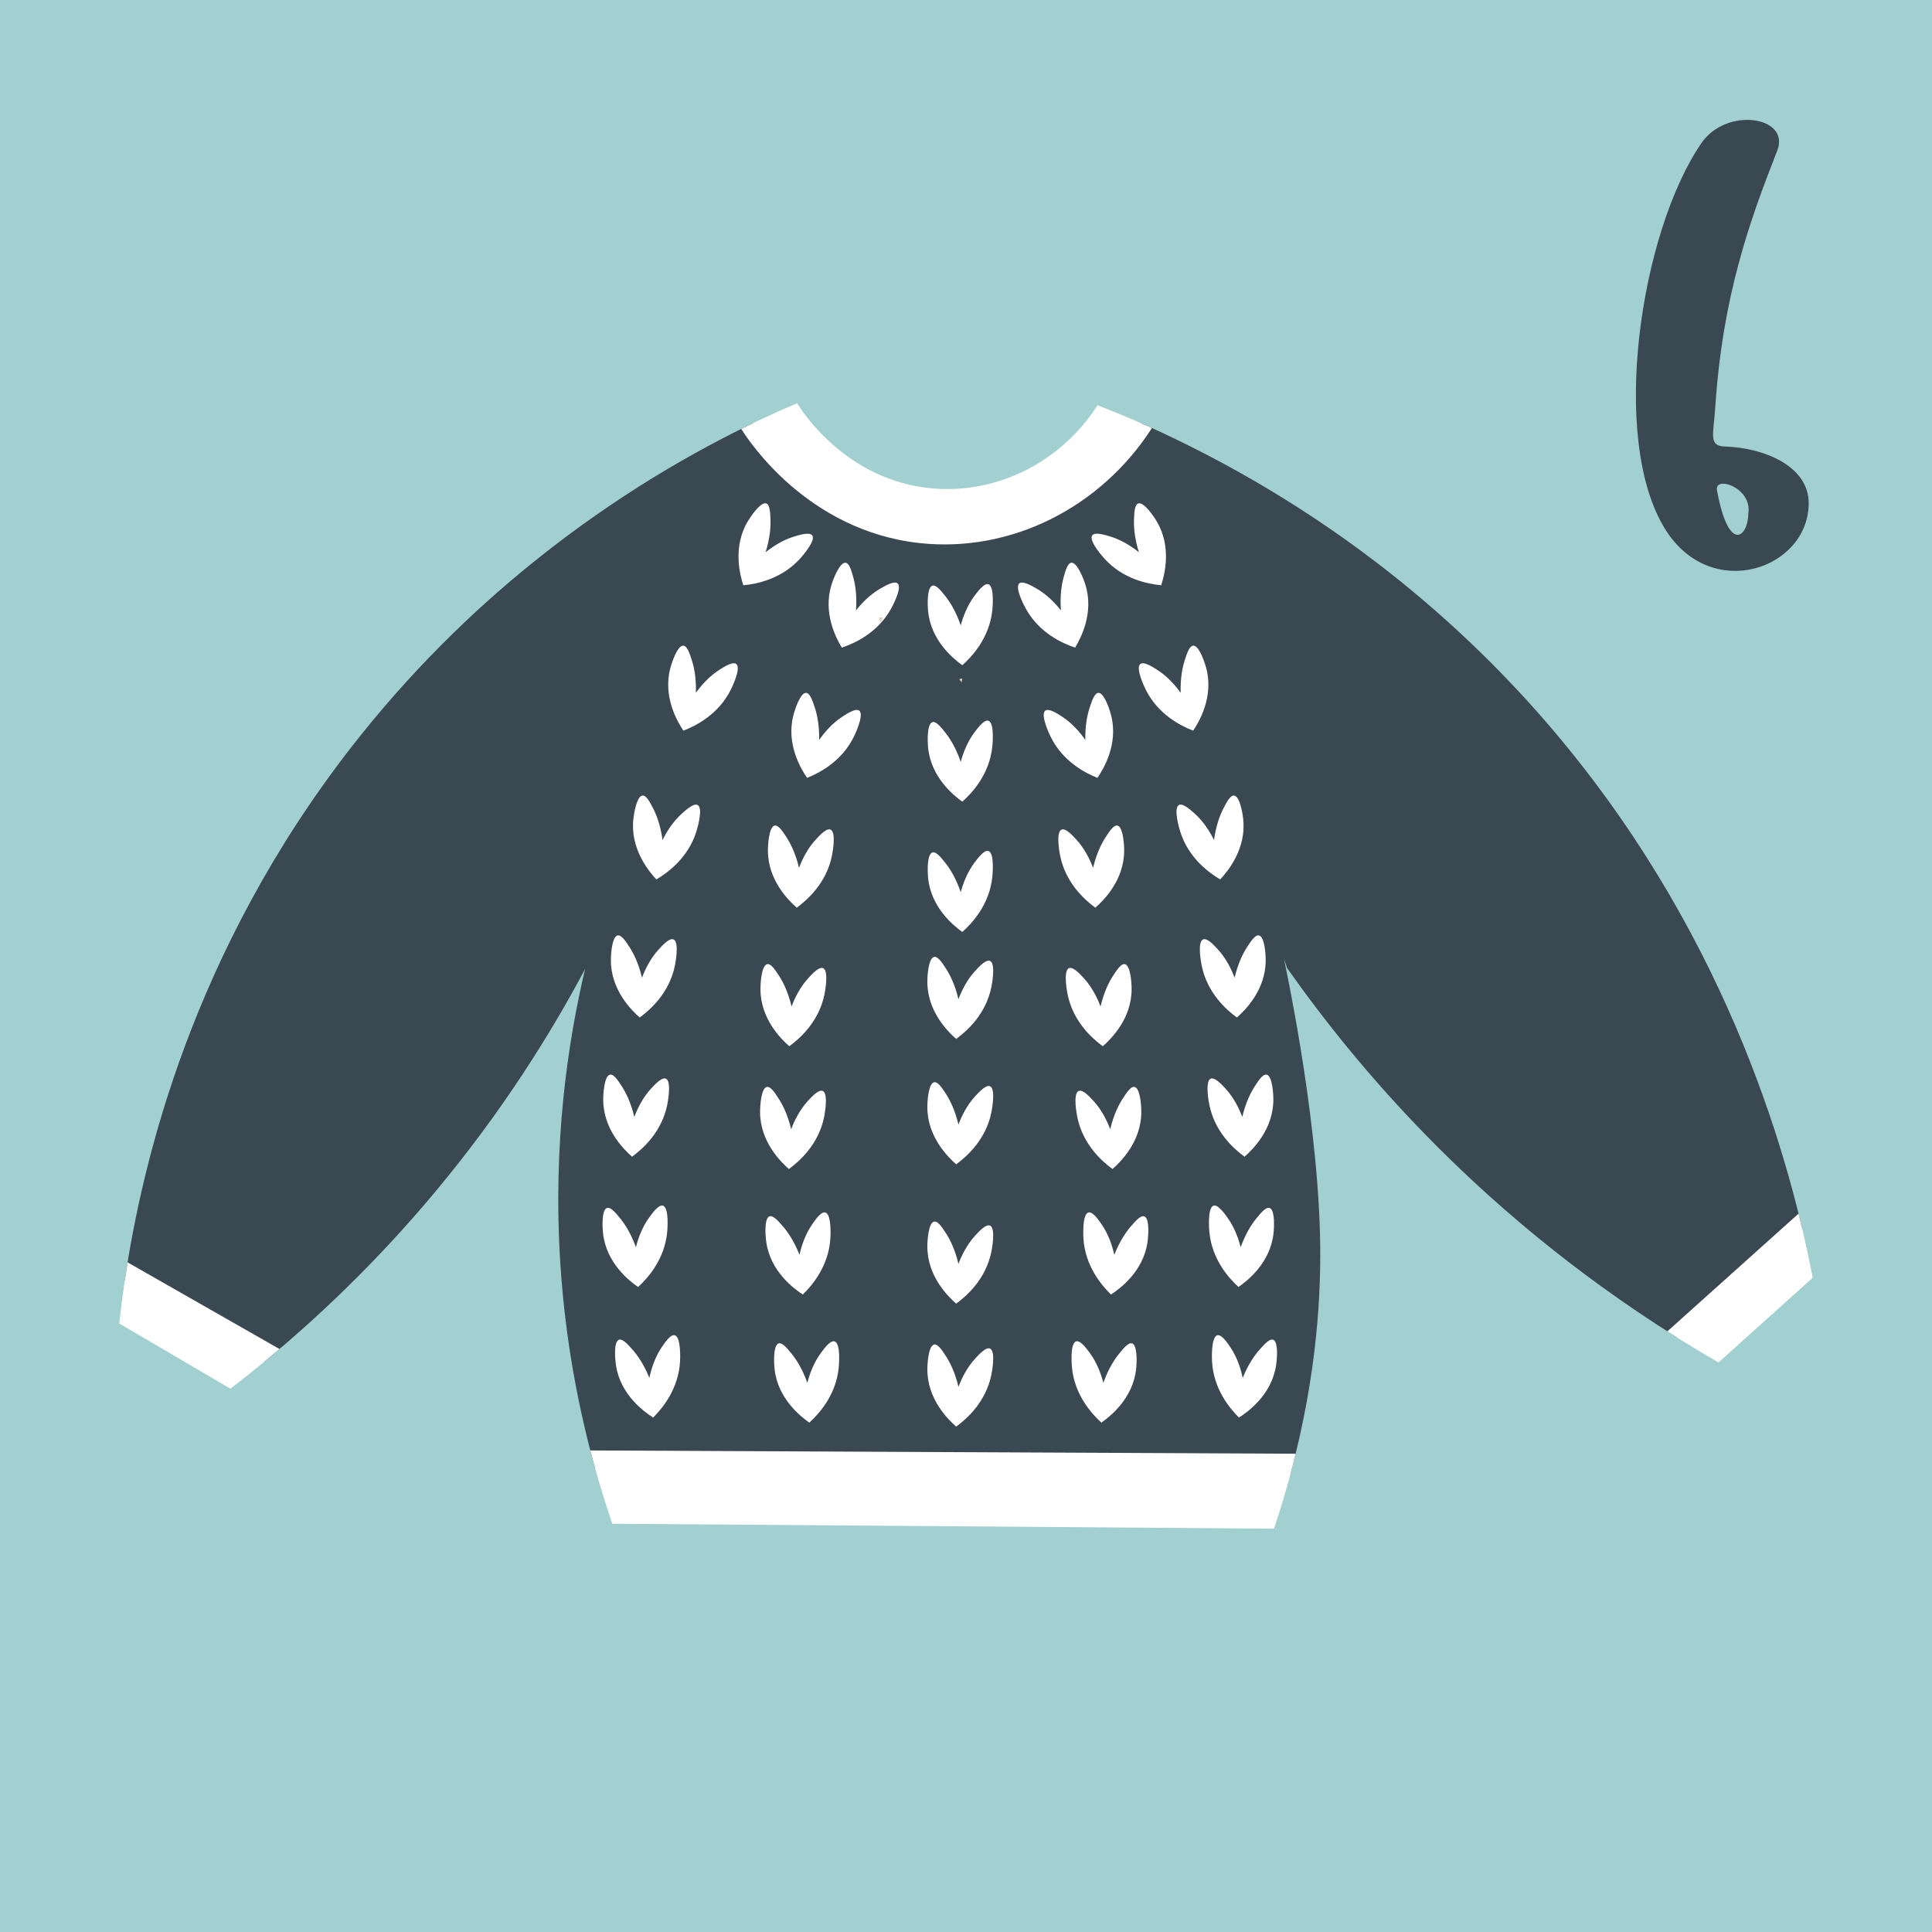 <?xml version="1.0" encoding="UTF-8"?> <svg xmlns="http://www.w3.org/2000/svg" xmlns:xlink="http://www.w3.org/1999/xlink" xmlns:xodm="http://www.corel.com/coreldraw/odm/2003" xml:space="preserve" width="211.943mm" height="211.942mm" version="1.1" style="shape-rendering:geometricPrecision; text-rendering:geometricPrecision; image-rendering:optimizeQuality; fill-rule:evenodd; clip-rule:evenodd" viewBox="0 0 3774.91 3774.89"> <defs> <style type="text/css"> .fil1 {fill:#394851;fill-rule:nonzero} .fil0 {fill:#A2D0D0;fill-rule:nonzero} .fil2 {fill:#E2CFC0;fill-rule:nonzero} .fil3 {fill:white;fill-rule:nonzero} </style> </defs> <g id="Ebene_x0020_1">  <polygon class="fil0" points="3774.91,3774.89 -0,3774.89 -0,0 3774.91,0 "></polygon> <path class="fil1" d="M3415.95 1003.81c8.72,-50.94 -66.88,-75.98 -61.17,-45.5 23.83,127.23 61.17,88.55 61.17,45.5zm-91.35 -724.51c48.93,-71.18 174.25,-51.89 147.94,15.03 -54.06,137.68 -106.69,283.56 -121.1,501.05 -3.71,55.84 -13.43,75.98 19.03,77.04 73.26,2.34 164.65,36.66 163.52,112.42 -1.88,127.23 -190.01,192.34 -279.59,50.4 -110.73,-175.51 -49.53,-581.83 70.19,-755.95z"></path> <path class="fil2" d="M1782 1326c1.51,0.3 2.98,0.6 4.5,0.9 -1.7,2.29 -3.36,4.29 -4.99,6.38 -0.37,-2.39 -0.74,-4.99 -1.06,-7.58 0.49,0.1 1.03,0.3 1.52,0.3l0.03 0z"></path> <path class="fil2" d="M1943.83 1206.59c-1.29,3.52 -2.58,6.93 -3.85,10.04 -1.53,-3.11 -3.09,-6.53 -4.71,-10.04 2.86,0 5.69,0 8.56,0z"></path> <path class="fil1" d="M2913.69 1295.33c-12.44,-12.43 -24.92,-24.66 -37.4,-36.58 -61.1,-58.37 -122.68,-110.58 -183.36,-157.13 -170.91,-131.13 -334.92,-217.76 -462.96,-274.69 -13.64,22.4 -118.41,188.68 -322.09,214.78 -169.62,21.68 -340.65,-62.38 -436.98,-214.78 -107.38,51.9 -264.13,138.22 -431.85,273.87 -58.34,47.17 -118.05,100.3 -177.45,160.11 -59.65,60.02 -119,126.71 -176.44,200.6 -309.02,398.01 -407.17,807.74 -441.37,1040.4l272.28 158.98c102.86,-84.78 218.23,-193.4 332.53,-330.08 132.23,-158.05 227.1,-310.56 294.53,-437.37 -32.82,139.35 -63.69,338.41 -48.2,576.51 10,154.05 37.06,288.56 67.87,398.94l1359.05 9.56c51.94,-194.64 60.28,-353.93 57.23,-468.1 -6.69,-247.77 -70.05,-533.15 -70.19,-536.64 0,0 0.03,0 0.04,0.1 1.98,5.86 3.96,11.82 5.94,17.68 72.28,102.66 162.25,215.09 273.56,328.85 50.79,51.9 123.23,121.78 217.88,199.06 75.73,61.76 165.65,128.15 270.12,193.71l244.44 -214.16c-61.27,-259.17 -213.14,-708.67 -607.19,-1103.6z"></path> <path class="fil3" d="M2531.56 2840.43c-7.21,29.49 -15.42,59.97 -24.78,91.36 -5.64,18.9 -11.45,37.27 -17.38,55.09 -430.98,-3.17 -861.99,-6.42 -1292.98,-9.68 -5.76,-16.82 -11.42,-34.1 -16.94,-51.83 -9.76,-31.3 -18.4,-61.87 -26.05,-91.36 459.37,2.17 918.75,4.25 1378.13,6.42z"></path> <path class="fil3" d="M546.05 2635.82c-20.39,17.24 -41.52,34.77 -63.43,52.1 -10.88,8.71 -21.68,17.15 -32.44,25.4 -72.38,-42.37 -144.77,-84.83 -217.13,-127.38 1.41,-12.98 2.95,-26.14 4.63,-39.4 3.48,-27.44 7.37,-54.14 11.61,-80.01 98.93,56.46 197.84,112.82 296.76,169.28z"></path> <path class="fil3" d="M3514.2 2371.29c6.42,25.75 12.57,52.24 18.39,79.58 3.29,15.39 6.39,30.6 9.3,45.62 -61.41,55.23 -122.78,110.36 -184.17,165.59 -13.66,-7.93 -27.44,-16.05 -41.32,-24.44 -20.04,-12.03 -39.57,-24.16 -58.62,-36.29 85.47,-76.69 170.95,-153.37 256.42,-230.06z"></path> <path class="fil3" d="M2250.77 836.31c-100.55,156.57 -277,244.22 -454.27,224.76 -218.91,-24.1 -333.57,-199.83 -348.2,-223.01 22.01,-10.92 44.85,-21.73 68.52,-32.45 13.69,-6.08 27.25,-12.05 40.64,-17.72 9.28,15.14 96.08,151.52 263.97,166.35 127.25,11.33 251.95,-51.61 322.96,-162.34 13.57,5.25 27.31,10.61 41.22,16.38 22.48,9.17 44.21,18.54 65.16,28.02z"></path> <path class="fil3" d="M1632.24 2621.68c10.37,6.79 6.96,45.89 6.59,49.84 -5.04,54.06 -38.38,90.69 -57.49,108.13 -17.17,-12.02 -61.74,-47.09 -67.93,-104.91 -1.46,-13.58 -2.43,-43.42 6.5,-49.2 7.29,-4.68 18.12,8.72 26.98,19.73 8.47,10.46 20.48,28.27 30.55,56.63 4.39,-16.8 12.18,-38.92 26.5,-58.38 7.06,-9.64 20.06,-27.26 28.31,-21.85z"></path> <path class="fil3" d="M1614.22 2369.76c10.6,6.44 8.48,45.73 8.25,49.65 -3.25,54.13 -35.36,91.93 -53.88,109.95 -17.57,-11.48 -63.27,-45.08 -71.38,-102.66 -1.89,-13.53 -3.85,-43.31 4.88,-49.37 7.13,-4.95 18.4,8.21 27.61,18.76 8.82,10.27 21.4,27.63 32.41,55.72 3.83,-17.08 10.88,-39.29 24.56,-59.27 6.73,-9.8 19.13,-27.91 27.55,-22.77z"></path> <path class="fil3" d="M1624.27 1621.86c9.59,7.84 2,46.43 1.21,50.25 -10.79,53.29 -47.87,86.11 -68.73,101.39 -15.79,-13.81 -56.34,-53.49 -56.31,-111.68 0.01,-13.62 2.24,-43.4 11.74,-48.2 7.75,-3.82 17.09,10.68 24.71,22.53 7.31,11.27 17.33,30.27 24.3,59.56 6.16,-16.26 16.27,-37.32 32.6,-55.15 8.05,-8.82 22.86,-24.98 30.48,-18.71z"></path> <path class="fil3" d="M1609.69 1892.54c9.59,7.9 2,46.42 1.21,50.37 -10.79,53.25 -47.86,86.09 -68.73,101.31 -15.78,-13.77 -56.34,-53.45 -56.31,-111.61 0.01,-13.68 2.25,-43.53 11.73,-48.25 7.75,-3.85 17.08,10.69 24.71,22.44 7.31,11.36 17.33,30.43 24.32,59.71 6.16,-16.28 16.28,-37.37 32.59,-55.18 8.05,-8.86 22.85,-24.94 30.48,-18.78z"></path> <path class="fil3" d="M1608.93 2132.51c9.59,7.87 2,46.37 1.21,50.26 -10.8,53.2 -47.87,86.11 -68.73,101.37 -15.79,-13.84 -56.35,-53.48 -56.31,-111.61 0.01,-13.66 2.25,-43.43 11.73,-48.27 7.75,-3.79 17.09,10.62 24.71,22.57 7.3,11.28 17.32,30.25 24.3,59.55 6.16,-16.22 16.27,-37.36 32.59,-55.19 8.05,-8.82 22.86,-24.94 30.49,-18.68z"></path> <path class="fil3" d="M1319.96 2609.65c10.67,6.34 9,45.56 8.81,49.51 -2.62,54.29 -34.29,92.32 -52.62,110.6 -17.69,-11.3 -63.78,-44.37 -72.55,-101.87 -2.05,-13.5 -4.34,-43.27 4.32,-49.42 7.07,-4.96 18.49,7.99 27.82,18.46 8.94,10.1 21.72,27.37 33.04,55.3 3.63,-16.99 10.44,-39.41 23.87,-59.52 6.62,-9.92 18.81,-28.11 27.3,-23.06z"></path> <path class="fil3" d="M1296.89 2356.43c10.41,6.82 7.18,45.96 6.84,49.88 -4.76,54.09 -37.92,90.89 -56.95,108.36 -17.23,-11.86 -61.97,-46.8 -68.46,-104.53 -1.51,-13.64 -2.63,-43.44 6.27,-49.23 7.27,-4.76 18.17,8.59 27.07,19.52 8.53,10.46 20.62,28.21 30.83,56.52 4.31,-16.82 11.99,-38.95 26.21,-58.48 7.02,-9.62 19.92,-27.37 28.19,-22.05z"></path> <path class="fil3" d="M1364.56 1573.96c8.77,8.75 -2.56,46.41 -3.73,50.14 -15.97,51.91 -56.08,81.01 -78.34,94.19 -14.36,-15.34 -50.83,-58.79 -45.09,-116.7 1.35,-13.57 6.51,-42.97 16.41,-46.8 8.09,-3.05 15.96,12.29 22.39,24.78 6.16,12 14.27,31.95 18.34,61.75 7.74,-15.63 19.87,-35.59 37.85,-51.72 8.88,-7.96 25.2,-22.61 32.17,-15.63z"></path> <path class="fil3" d="M1317.44 1836.45c9.59,7.83 2,46.39 1.22,50.26 -10.8,53.25 -47.87,86.11 -68.73,101.38 -15.78,-13.82 -56.35,-53.54 -56.31,-111.72 0.01,-13.63 2.24,-43.39 11.73,-48.13 7.74,-3.86 17.08,10.63 24.7,22.42 7.31,11.31 17.33,30.35 24.32,59.63 6.16,-16.24 16.26,-37.31 32.59,-55.19 8.05,-8.8 22.86,-24.94 30.48,-18.65z"></path> <path class="fil3" d="M1302.45 2108.46c9.6,7.88 2,46.44 1.23,50.34 -10.8,53.19 -47.87,86.05 -68.74,101.24 -15.78,-13.77 -56.34,-53.38 -56.31,-111.6 0.01,-13.58 2.25,-43.4 11.74,-48.15 7.75,-3.89 17.09,10.64 24.7,22.42 7.31,11.4 17.33,30.39 24.31,59.65 6.16,-16.24 16.27,-37.42 32.59,-55.18 8.05,-8.74 22.86,-24.88 30.48,-18.71z"></path> <path class="fil3" d="M1935.8 2635.76c9.59,7.89 2,46.51 1.22,50.37 -10.8,53.21 -47.86,86.05 -68.73,101.28 -15.79,-13.76 -56.34,-53.39 -56.31,-111.56 0.01,-13.67 2.25,-43.49 11.73,-48.26 7.74,-3.85 17.08,10.64 24.71,22.48 7.31,11.38 17.33,30.37 24.31,59.63 6.17,-16.24 16.28,-37.34 32.6,-55.14 8.05,-8.81 22.85,-24.95 30.48,-18.81z"></path> <path class="fil3" d="M1935.8 2395.5c9.59,7.92 1.99,46.52 1.21,50.34 -10.78,53.23 -47.86,86.13 -68.73,101.33 -15.79,-13.8 -56.34,-53.41 -56.31,-111.58 0.01,-13.61 2.25,-43.53 11.74,-48.19 7.75,-3.92 17.08,10.63 24.7,22.37 7.32,11.37 17.34,30.39 24.31,59.66 6.16,-16.22 16.28,-37.29 32.6,-55.19 8.04,-8.76 22.86,-24.89 30.48,-18.74z"></path> <path class="fil3" d="M1935.79 1878.41c9.59,7.9 1.99,46.36 1.21,50.31 -10.8,53.21 -47.87,86.08 -68.74,101.21 -15.79,-13.69 -56.34,-53.4 -56.31,-111.52 0.01,-13.69 2.25,-43.47 11.73,-48.19 7.75,-3.86 17.09,10.6 24.7,22.46 7.32,11.28 17.34,30.27 24.32,59.57 6.16,-16.29 16.28,-37.3 32.59,-55.14 8.05,-8.77 22.86,-24.96 30.49,-18.7z"></path> <path class="fil3" d="M1935.78 2123.3c9.59,7.88 2,46.4 1.21,50.38 -10.79,53.14 -47.86,85.97 -68.73,101.24 -15.79,-13.85 -56.35,-53.52 -56.32,-111.68 0.01,-13.57 2.25,-43.36 11.73,-48.11 7.75,-3.89 17.09,10.63 24.71,22.39 7.31,11.39 17.34,30.36 24.32,59.68 6.16,-16.32 16.27,-37.39 32.59,-55.22 8.05,-8.73 22.85,-24.86 30.48,-18.69z"></path> <path class="fil3" d="M1932.8 1142.29c10.3,6.96 6.47,46.09 6.06,50.03 -5.6,53.96 -39.33,90.27 -58.62,107.42 -17.05,-12.21 -61.24,-47.71 -66.83,-105.71 -1.31,-13.51 -1.96,-43.37 7.03,-49.02 7.34,-4.64 18.02,8.88 26.76,19.97 8.37,10.59 20.18,28.55 29.96,56.99 4.56,-16.85 12.59,-38.73 27.11,-58.1 7.16,-9.48 20.33,-27.03 28.53,-21.59z"></path> <path class="fil3" d="M1932.8 1408.99c10.3,6.95 6.47,46.04 6.06,49.91 -5.6,54.08 -39.32,90.3 -58.62,107.46 -17.05,-12.21 -61.24,-47.73 -66.83,-105.58 -1.31,-13.59 -1.96,-43.46 7.04,-49.12 7.33,-4.66 18.02,8.93 26.76,19.94 8.37,10.62 20.17,28.58 29.95,56.96 4.56,-16.77 12.59,-38.7 27.11,-58.05 7.17,-9.43 20.34,-26.99 28.54,-21.53z"></path> <path class="fil3" d="M1932.81 1663.51c10.3,6.93 6.47,46.1 6.06,49.91 -5.61,54.11 -39.33,90.34 -58.63,107.53 -17.04,-12.21 -61.24,-47.76 -66.82,-105.67 -1.31,-13.58 -1.95,-43.46 7.03,-49.03 7.33,-4.59 18.02,8.89 26.76,19.93 8.37,10.55 20.17,28.52 29.95,57.04 4.56,-16.8 12.59,-38.77 27.11,-58.11 7.17,-9.47 20.34,-27.05 28.54,-21.59z"></path> <path class="fil3" d="M1754.95 1141.2c6.78,10.41 -12.1,44.89 -14.02,48.33 -26.37,47.52 -71.62,67.64 -96.12,75.83 -10.89,-17.89 -37.58,-67.94 -19.98,-123.34 4.11,-13.04 15.26,-40.74 25.73,-42.46 8.55,-1.31 13.08,15.37 16.77,28.91 3.55,13.04 7.37,34.17 5.18,64.2 10.79,-13.65 26.79,-30.73 47.73,-42.77 10.34,-5.96 29.33,-16.88 34.71,-8.7z"></path> <path class="fil3" d="M1680.05 1389.75c7.33,9.95 -9.61,45.49 -11.34,48.98 -23.68,48.97 -67.75,71.57 -91.76,81.13 -11.85,-17.32 -41.28,-65.8 -26.79,-122.14 3.39,-13.14 12.97,-41.51 23.34,-43.8 8.46,-1.79 13.91,14.63 18.35,27.97 4.26,12.74 9.25,33.74 8.73,63.81 10,-14.23 25.05,-32.15 45.28,-45.39 9.98,-6.57 28.34,-18.42 34.18,-10.55z"></path> <path class="fil3" d="M1587.87 1047.66c4.22,11.71 -22,40.93 -24.66,43.88 -36.46,40.22 -85.12,49.58 -110.83,52.03 -6.53,-19.96 -21.15,-74.73 8.6,-124.72 6.96,-11.71 24.13,-36.25 34.7,-35.43 8.63,0.61 9.27,17.82 9.77,31.87 0.49,13.54 -0.6,34.92 -9.56,63.73 13.61,-10.89 33.08,-23.82 56.21,-30.85 11.41,-3.46 32.4,-9.77 35.77,-0.51z"></path> <path class="fil3" d="M1439.79 1298.69c7.23,10.01 -10.1,45.35 -11.86,48.85 -24.22,48.65 -68.55,70.78 -92.65,80.09 -11.67,-17.42 -40.56,-66.27 -25.44,-122.43 3.53,-13.21 13.43,-41.44 23.83,-43.55 8.48,-1.7 13.73,14.72 18.03,28.13 4.11,12.81 8.88,33.74 8.02,63.87 10.18,-14.12 25.42,-31.84 45.79,-44.85 10.05,-6.41 28.55,-18.22 34.29,-10.11z"></path> <path class="fil2" d="M1878.56 1326c-1.52,0.3 -2.99,0.6 -4.5,0.9 1.7,2.29 3.36,4.29 4.98,6.38 0.38,-2.39 0.75,-4.99 1.06,-7.58 -0.49,0.1 -1.02,0.3 -1.51,0.3l-0.03 0z"></path> <path class="fil2" d="M1716.71 1206.59c1.31,3.52 2.58,6.93 3.86,10.04 1.53,-3.11 3.08,-6.53 4.7,-10.04 -2.86,0 -5.69,0 -8.56,0z"></path> <path class="fil3" d="M2101.04 2621.68c-10.37,6.79 -6.95,45.89 -6.59,49.84 5.04,54.06 38.39,90.69 57.5,108.13 17.18,-12.02 61.74,-47.09 67.93,-104.91 1.45,-13.58 2.42,-43.42 -6.51,-49.2 -7.29,-4.68 -18.12,8.72 -26.97,19.73 -8.48,10.46 -20.48,28.27 -30.55,56.63 -4.39,-16.8 -12.18,-38.92 -26.5,-58.38 -7.06,-9.64 -20.06,-27.26 -28.31,-21.85z"></path> <path class="fil3" d="M2125.11 2369.76c-10.6,6.44 -8.48,45.73 -8.24,49.65 3.24,54.13 35.35,91.93 53.88,109.95 17.55,-11.48 63.26,-45.08 71.37,-102.66 1.9,-13.53 3.85,-43.31 -4.88,-49.37 -7.13,-4.95 -18.4,8.21 -27.61,18.76 -8.82,10.27 -21.4,27.63 -32.41,55.72 -3.83,-17.08 -10.89,-39.29 -24.56,-59.27 -6.74,-9.8 -19.14,-27.91 -27.56,-22.77z"></path> <path class="fil3" d="M2072.66 1621.86c-9.59,7.84 -2,46.43 -1.21,50.25 10.79,53.29 47.87,86.11 68.73,101.39 15.79,-13.81 56.34,-53.49 56.31,-111.68 -0.01,-13.62 -2.24,-43.4 -11.73,-48.2 -7.76,-3.82 -17.09,10.68 -24.71,22.53 -7.31,11.27 -17.33,30.27 -24.3,59.56 -6.16,-16.26 -16.28,-37.32 -32.6,-55.15 -8.04,-8.82 -22.85,-24.98 -30.48,-18.71z"></path> <path class="fil3" d="M2087.22 1892.54c-9.59,7.9 -2,46.42 -1.22,50.37 10.81,53.25 47.87,86.09 68.74,101.31 15.78,-13.77 56.34,-53.45 56.31,-111.61 -0.01,-13.68 -2.24,-43.53 -11.74,-48.25 -7.74,-3.85 -17.08,10.69 -24.7,22.44 -7.31,11.36 -17.34,30.43 -24.32,59.71 -6.16,-16.28 -16.26,-37.37 -32.59,-55.18 -8.05,-8.86 -22.86,-24.94 -30.48,-18.78z"></path> <path class="fil3" d="M2106.16 2132.51c-9.59,7.87 -1.99,46.37 -1.2,50.26 10.78,53.2 47.86,86.11 68.72,101.37 15.79,-13.84 56.34,-53.48 56.31,-111.61 0,-13.66 -2.25,-43.43 -11.73,-48.27 -7.75,-3.79 -17.09,10.62 -24.71,22.57 -7.3,11.28 -17.33,30.25 -24.3,59.55 -6.16,-16.22 -16.28,-37.36 -32.59,-55.19 -8.05,-8.82 -22.86,-24.94 -30.49,-18.68z"></path> <path class="fil3" d="M2376.95 2609.65c-10.67,6.34 -9,45.56 -8.81,49.51 2.62,54.29 34.29,92.32 52.62,110.6 17.69,-11.3 63.77,-44.37 72.54,-101.87 2.06,-13.5 4.35,-43.27 -4.31,-49.42 -7.07,-4.96 -18.5,7.99 -27.82,18.46 -8.94,10.1 -21.72,27.37 -33.05,55.3 -3.62,-16.99 -10.43,-39.41 -23.87,-59.52 -6.63,-9.92 -18.82,-28.11 -27.3,-23.06z"></path> <path class="fil3" d="M2369.72 2356.43c-10.41,6.82 -7.19,45.96 -6.84,49.88 4.75,54.09 37.92,90.89 56.95,108.36 17.22,-11.86 61.97,-46.8 68.45,-104.53 1.52,-13.64 2.63,-43.44 -6.26,-49.23 -7.27,-4.76 -18.17,8.59 -27.07,19.52 -8.53,10.46 -20.62,28.21 -30.84,56.52 -4.3,-16.82 -11.99,-38.95 -26.2,-58.48 -7.02,-9.62 -19.92,-27.37 -28.19,-22.05z"></path> <path class="fil3" d="M2302.05 1573.96c-8.78,8.75 2.57,46.41 3.74,50.14 15.96,51.91 56.08,81.01 78.34,94.19 14.35,-15.34 50.82,-58.79 45.08,-116.7 -1.35,-13.57 -6.5,-42.97 -16.41,-46.8 -8.09,-3.05 -15.96,12.29 -22.39,24.78 -6.15,12 -14.26,31.95 -18.34,61.75 -7.73,-15.63 -19.86,-35.59 -37.85,-51.72 -8.88,-7.96 -25.19,-22.61 -32.17,-15.63z"></path> <path class="fil3" d="M2349.19 1836.45c-9.6,7.83 -2,46.39 -1.22,50.26 10.8,53.25 47.87,86.11 68.74,101.38 15.78,-13.82 56.33,-53.54 56.31,-111.72 0,-13.63 -2.24,-43.39 -11.73,-48.13 -7.74,-3.86 -17.08,10.63 -24.71,22.42 -7.31,11.31 -17.33,30.35 -24.3,59.63 -6.17,-16.24 -16.28,-37.31 -32.6,-55.19 -8.05,-8.8 -22.86,-24.94 -30.48,-18.65z"></path> <path class="fil3" d="M2364.17 2108.46c-9.59,7.88 -2.01,46.44 -1.22,50.34 10.79,53.19 47.86,86.05 68.73,101.24 15.79,-13.77 56.34,-53.38 56.31,-111.6 -0.01,-13.58 -2.24,-43.4 -11.73,-48.15 -7.75,-3.89 -17.09,10.64 -24.7,22.42 -7.31,11.4 -17.34,30.39 -24.31,59.65 -6.16,-16.24 -16.28,-37.42 -32.59,-55.18 -8.05,-8.74 -22.86,-24.88 -30.49,-18.71z"></path> <path class="fil3" d="M1990.46 1141.2c-6.77,10.41 12.11,44.89 14.02,48.33 26.37,47.52 71.63,67.64 96.12,75.83 10.89,-17.89 37.58,-67.94 19.98,-123.34 -4.11,-13.04 -15.26,-40.74 -25.73,-42.46 -8.55,-1.31 -13.07,15.37 -16.77,28.91 -3.54,13.04 -7.36,34.17 -5.17,64.2 -10.8,-13.65 -26.8,-30.73 -47.74,-42.77 -10.33,-5.96 -29.33,-16.88 -34.71,-8.7z"></path> <path class="fil3" d="M2041.12 1389.75c-7.34,9.95 9.61,45.49 11.34,48.98 23.68,48.97 67.75,71.57 91.76,81.13 11.85,-17.32 41.28,-65.8 26.79,-122.14 -3.39,-13.14 -12.97,-41.51 -23.34,-43.8 -8.46,-1.79 -13.91,14.63 -18.35,27.97 -4.26,12.74 -9.25,33.74 -8.72,63.81 -10.01,-14.23 -25.07,-32.15 -45.29,-45.39 -9.98,-6.57 -28.34,-18.42 -34.18,-10.55z"></path> <path class="fil3" d="M2133.31 1047.66c-4.24,11.71 21.99,40.93 24.65,43.88 36.46,40.22 85.11,49.58 110.83,52.03 6.53,-19.96 21.15,-74.73 -8.6,-124.72 -6.96,-11.71 -24.12,-36.25 -34.7,-35.43 -8.64,0.61 -9.27,17.82 -9.77,31.87 -0.49,13.54 0.6,34.92 9.56,63.73 -13.61,-10.89 -33.08,-23.82 -56.21,-30.85 -11.41,-3.46 -32.4,-9.77 -35.76,-0.51z"></path> <path class="fil3" d="M2226.82 1298.69c-7.23,10.01 10.1,45.35 11.86,48.85 24.23,48.65 68.54,70.78 92.65,80.09 11.67,-17.42 40.56,-66.27 25.45,-122.43 -3.54,-13.21 -13.43,-41.44 -23.83,-43.55 -8.48,-1.7 -13.74,14.72 -18.04,28.13 -4.11,12.81 -8.87,33.74 -8.02,63.87 -10.17,-14.12 -25.41,-31.84 -45.78,-44.85 -10.06,-6.41 -28.55,-18.22 -34.3,-10.11z"></path> </g> </svg> 